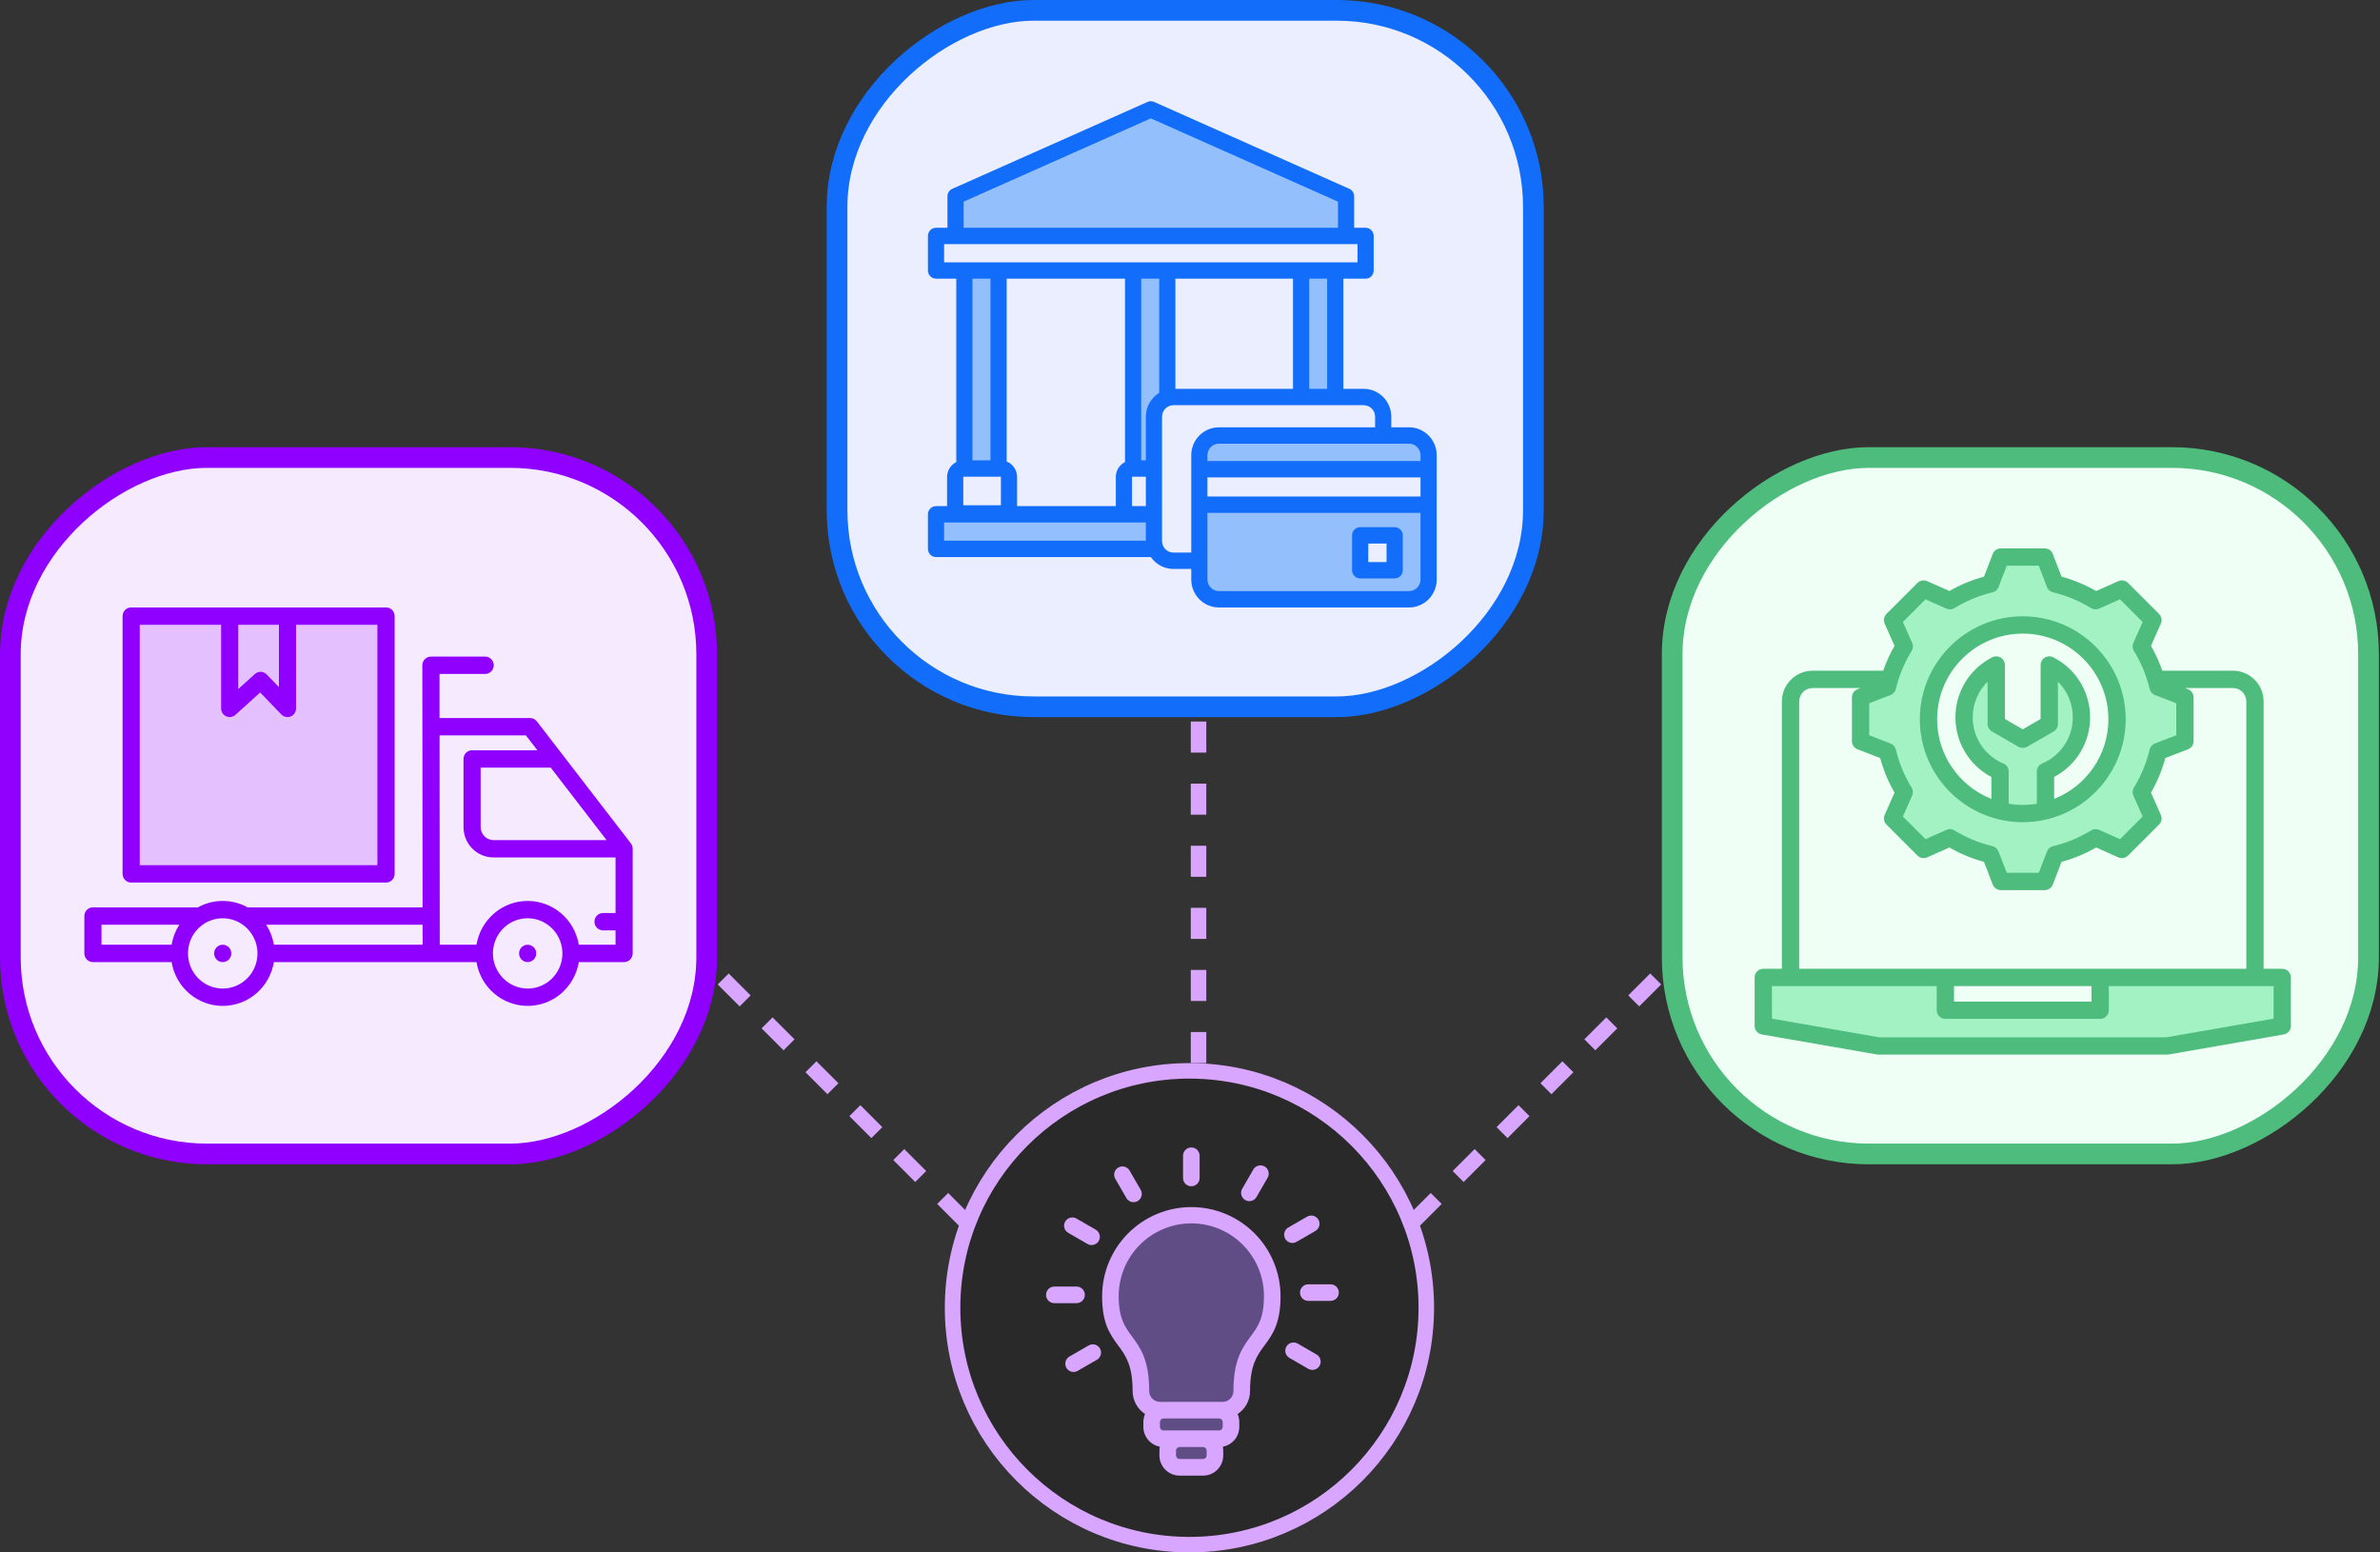 <svg width="230" height="150" viewBox="0 0 230 150" fill="none" xmlns="http://www.w3.org/2000/svg">
<rect x="0" y="0" width="230" height="150" fill="#333333" stroke="none"/>
<ellipse opacity="0.2" cx="114.946" cy="126.36" rx="23.641" ry="23.641" fill="black"/>
<path d="M114.946 103.469C127.589 103.469 137.837 113.718 137.837 126.36C137.837 139.003 127.589 149.251 114.946 149.251C102.304 149.251 92.055 139.003 92.055 126.36C92.055 113.718 102.304 103.469 114.946 103.469Z" stroke="#D8A6FF" stroke-width="1.5"/>
<path fill-rule="evenodd" clip-rule="evenodd" d="M115.128 116.633C117.415 116.633 119.608 117.541 121.224 119.158C122.841 120.775 123.75 122.967 123.75 125.254C123.75 127.901 122.97 128.958 122.171 130.04C121.495 130.956 120.802 131.896 120.802 134.414C120.801 134.853 120.691 135.285 120.482 135.671C120.272 136.057 119.97 136.385 119.602 136.626C119.708 136.87 119.763 137.133 119.763 137.399V137.871C119.762 138.325 119.603 138.764 119.313 139.113C119.023 139.463 118.62 139.7 118.175 139.784C118.199 139.909 118.212 140.035 118.212 140.162V140.634C118.211 141.15 118.005 141.645 117.64 142.009C117.276 142.374 116.781 142.579 116.265 142.58H113.992C113.476 142.579 112.981 142.374 112.617 142.009C112.252 141.645 112.046 141.15 112.045 140.634V140.162C112.045 140.035 112.058 139.909 112.082 139.784C111.637 139.7 111.234 139.463 110.944 139.113C110.655 138.764 110.495 138.325 110.494 137.871V137.399C110.494 137.133 110.549 136.87 110.655 136.626C110.287 136.385 109.985 136.057 109.775 135.671C109.566 135.285 109.456 134.853 109.455 134.414C109.455 131.896 108.762 130.956 108.086 130.04C107.287 128.958 106.507 127.901 106.507 125.254C106.507 122.967 107.415 120.775 109.032 119.158C110.649 117.541 112.842 116.633 115.128 116.633H115.128Z" fill="#D8A6FF"/>
<path fill-rule="evenodd" clip-rule="evenodd" d="M105.204 130.004C105.295 129.951 105.395 129.916 105.5 129.902C105.604 129.888 105.71 129.894 105.812 129.921C105.913 129.948 106.009 129.995 106.092 130.059C106.176 130.123 106.246 130.203 106.298 130.295C106.351 130.386 106.385 130.487 106.398 130.591C106.411 130.696 106.404 130.802 106.376 130.903C106.348 131.005 106.3 131.1 106.236 131.183C106.171 131.266 106.09 131.335 105.999 131.387L104.138 132.461C103.955 132.564 103.738 132.591 103.535 132.536C103.332 132.48 103.159 132.346 103.054 132.164C102.949 131.981 102.921 131.765 102.975 131.561C103.029 131.358 103.161 131.184 103.343 131.078L105.204 130.004Z" fill="#D8A6FF"/>
<path fill-rule="evenodd" clip-rule="evenodd" d="M112.441 135.452H118.161C118.437 135.452 118.7 135.342 118.895 135.147C119.09 134.953 119.199 134.689 119.2 134.414C119.2 131.383 120.055 130.225 120.888 129.096C121.526 128.232 122.148 127.389 122.148 125.254C122.152 124.33 121.973 123.414 121.622 122.559C121.27 121.705 120.754 120.927 120.102 120.273C119.45 119.618 118.675 119.098 117.821 118.744C116.968 118.39 116.053 118.207 115.129 118.207C114.205 118.207 113.29 118.39 112.436 118.744C111.583 119.098 110.808 119.618 110.155 120.273C109.503 120.927 108.987 121.705 108.636 122.559C108.285 123.414 108.106 124.33 108.109 125.254C108.109 127.389 108.731 128.232 109.369 129.096C110.202 130.225 111.057 131.383 111.057 134.414C111.058 134.689 111.167 134.953 111.362 135.147C111.557 135.342 111.82 135.452 112.096 135.452H112.441Z" fill="#614D86"/>
<path fill-rule="evenodd" clip-rule="evenodd" d="M117.824 137.055H112.433C112.343 137.057 112.258 137.095 112.195 137.159C112.133 137.223 112.097 137.309 112.096 137.399V137.871C112.097 137.962 112.134 138.049 112.198 138.114C112.262 138.178 112.349 138.215 112.44 138.216H117.816C117.907 138.215 117.995 138.178 118.059 138.114C118.123 138.049 118.16 137.962 118.161 137.871V137.399C118.16 137.309 118.124 137.223 118.061 137.159C117.999 137.095 117.913 137.057 117.824 137.055Z" fill="#614D86"/>
<path fill-rule="evenodd" clip-rule="evenodd" d="M116.265 139.816H113.992C113.901 139.817 113.814 139.854 113.749 139.918C113.685 139.983 113.648 140.07 113.647 140.161V140.633C113.648 140.724 113.685 140.811 113.749 140.876C113.814 140.94 113.901 140.976 113.992 140.977H116.265C116.356 140.976 116.443 140.94 116.508 140.876C116.572 140.811 116.609 140.724 116.609 140.633V140.161C116.609 140.07 116.572 139.983 116.508 139.918C116.443 139.854 116.356 139.817 116.265 139.816Z" fill="#614D86"/>
<path fill-rule="evenodd" clip-rule="evenodd" d="M115.929 113.812C115.931 113.918 115.911 114.023 115.871 114.121C115.831 114.219 115.773 114.309 115.698 114.384C115.623 114.459 115.535 114.519 115.437 114.56C115.339 114.601 115.234 114.622 115.128 114.622C115.022 114.622 114.917 114.601 114.82 114.56C114.722 114.519 114.633 114.459 114.558 114.384C114.484 114.309 114.425 114.219 114.385 114.121C114.346 114.023 114.326 113.918 114.327 113.812V111.663C114.33 111.452 114.415 111.251 114.565 111.102C114.715 110.954 114.917 110.871 115.128 110.871C115.339 110.871 115.541 110.954 115.691 111.102C115.841 111.251 115.927 111.452 115.929 111.663V113.812Z" fill="#D8A6FF"/>
<path fill-rule="evenodd" clip-rule="evenodd" d="M110.238 114.969C110.342 115.152 110.369 115.369 110.313 115.572C110.257 115.775 110.124 115.948 109.941 116.053C109.759 116.157 109.542 116.186 109.339 116.132C109.135 116.078 108.962 115.945 108.855 115.764L107.781 113.903C107.728 113.813 107.693 113.712 107.679 113.608C107.665 113.503 107.672 113.397 107.699 113.296C107.726 113.194 107.773 113.099 107.837 113.015C107.901 112.932 107.981 112.862 108.072 112.809C108.163 112.757 108.264 112.723 108.369 112.71C108.473 112.696 108.579 112.704 108.68 112.732C108.782 112.759 108.877 112.807 108.96 112.872C109.043 112.936 109.112 113.017 109.164 113.109L110.238 114.969Z" fill="#D8A6FF"/>
<path fill-rule="evenodd" clip-rule="evenodd" d="M105.888 118.813C105.978 118.865 106.058 118.935 106.122 119.018C106.186 119.101 106.233 119.196 106.26 119.297C106.288 119.398 106.295 119.503 106.281 119.607C106.268 119.711 106.234 119.811 106.182 119.902C106.13 119.993 106.06 120.073 105.977 120.137C105.894 120.2 105.799 120.247 105.698 120.275C105.597 120.302 105.492 120.309 105.388 120.296C105.284 120.282 105.184 120.248 105.093 120.196L103.232 119.122C103.141 119.07 103.062 119 102.998 118.917C102.934 118.834 102.887 118.739 102.86 118.638C102.832 118.537 102.825 118.432 102.839 118.328C102.852 118.224 102.886 118.124 102.938 118.033C102.99 117.942 103.06 117.863 103.143 117.799C103.226 117.735 103.321 117.688 103.422 117.66C103.523 117.633 103.628 117.626 103.732 117.639C103.836 117.653 103.936 117.687 104.027 117.739L105.888 118.813Z" fill="#D8A6FF"/>
<path fill-rule="evenodd" clip-rule="evenodd" d="M104.046 124.313C104.257 124.315 104.458 124.401 104.607 124.55C104.755 124.7 104.838 124.903 104.838 125.114C104.838 125.324 104.755 125.527 104.607 125.677C104.458 125.827 104.257 125.912 104.046 125.915H101.897C101.791 125.916 101.686 125.896 101.588 125.856C101.49 125.817 101.4 125.758 101.325 125.683C101.249 125.609 101.19 125.52 101.149 125.422C101.108 125.325 101.087 125.22 101.087 125.114C101.087 125.008 101.108 124.903 101.149 124.805C101.19 124.707 101.249 124.618 101.325 124.544C101.4 124.469 101.49 124.411 101.588 124.371C101.686 124.331 101.791 124.311 101.897 124.313H104.046Z" fill="#D8A6FF"/>
<path fill-rule="evenodd" clip-rule="evenodd" d="M124.587 131.194C124.41 131.085 124.283 130.911 124.232 130.709C124.181 130.507 124.211 130.294 124.316 130.114C124.42 129.934 124.59 129.801 124.791 129.745C124.991 129.688 125.205 129.712 125.388 129.811L127.249 130.886C127.426 130.995 127.554 131.169 127.604 131.371C127.655 131.573 127.625 131.786 127.521 131.967C127.416 132.147 127.246 132.279 127.046 132.335C126.846 132.392 126.631 132.368 126.448 132.269L124.587 131.194Z" fill="#D8A6FF"/>
<path fill-rule="evenodd" clip-rule="evenodd" d="M126.432 125.696C126.219 125.696 126.016 125.611 125.865 125.461C125.715 125.311 125.631 125.107 125.631 124.895C125.631 124.682 125.715 124.479 125.865 124.328C126.016 124.178 126.219 124.094 126.432 124.094H128.581C128.793 124.094 128.997 124.178 129.147 124.328C129.297 124.479 129.382 124.682 129.382 124.895C129.382 125.107 129.297 125.311 129.147 125.461C128.997 125.611 128.793 125.696 128.581 125.696H126.432Z" fill="#D8A6FF"/>
<path fill-rule="evenodd" clip-rule="evenodd" d="M125.277 120.003C125.094 120.102 124.88 120.126 124.68 120.07C124.479 120.013 124.309 119.881 124.205 119.701C124.101 119.521 124.071 119.307 124.121 119.105C124.172 118.904 124.299 118.73 124.476 118.62L126.337 117.546C126.52 117.447 126.735 117.423 126.935 117.479C127.135 117.536 127.306 117.668 127.41 117.848C127.514 118.028 127.544 118.242 127.493 118.443C127.443 118.645 127.315 118.819 127.138 118.929L125.277 120.003Z" fill="#D8A6FF"/>
<path fill-rule="evenodd" clip-rule="evenodd" d="M121.431 115.652C121.379 115.744 121.31 115.824 121.227 115.889C121.144 115.954 121.049 116.001 120.948 116.029C120.846 116.057 120.74 116.065 120.636 116.051C120.531 116.038 120.43 116.004 120.339 115.952C120.248 115.899 120.168 115.829 120.104 115.746C120.04 115.662 119.993 115.567 119.966 115.465C119.939 115.363 119.932 115.257 119.946 115.153C119.96 115.049 119.995 114.948 120.048 114.857L121.122 112.996C121.229 112.815 121.402 112.682 121.606 112.628C121.809 112.574 122.026 112.603 122.208 112.708C122.391 112.812 122.524 112.985 122.58 113.188C122.636 113.391 122.609 113.608 122.505 113.791L121.431 115.652Z" fill="#D8A6FF"/>
<line x1="115.826" y1="102.719" x2="115.826" y2="69.295" stroke="#D8A6FF" stroke-width="1.5" stroke-dasharray="3 3"/>
<line y1="-0.75" x2="34.587" y2="-0.75" transform="matrix(-0.707 -0.707 0.707 -0.707 93.75 117.391)" stroke="#D8A6FF" stroke-width="1.5" stroke-dasharray="3 3"/>
<line y1="-0.75" x2="34.587" y2="-0.75" transform="matrix(0.707 -0.707 -0.707 -0.707 136.142 117.391)" stroke="#D8A6FF" stroke-width="1.5" stroke-dasharray="3 3"/>
<rect x="80.891" y="68.293" width="67.293" height="67.293" rx="19" transform="rotate(-90 80.891 68.293)" fill="#EAEEFF" stroke="#126DFB" stroke-width="2"/>
<path d="M130.082 22.863H92.343V18.967L111.213 10.57L130.082 18.967V22.863H130.082ZM129.039 38.359V26.149H125.736V38.359H129.039ZM109.503 45.267H111.515V40.266C111.515 39.423 112.055 38.71 112.805 38.457V26.149H109.503V45.267ZM96.499 45.267V26.149H93.197V45.267H96.499ZM111.515 49.693H90.456V53.032H111.67C111.57 52.8 111.515 52.544 111.515 52.275V49.693ZM115.904 48.762H138.06V55.994C138.06 57.047 137.216 57.901 136.174 57.901H117.79C116.748 57.901 115.904 57.047 115.904 55.994V48.762H115.904ZM131.25 55.097H134.583V51.726H131.25V55.097ZM136.174 42.078H117.79C116.749 42.078 115.904 42.932 115.904 43.985V45.333H138.06V43.985C138.06 42.932 137.216 42.078 136.174 42.078H136.174Z" fill="#93C0FC"/>
<path d="M136.174 41.289H134.453V40.268C134.453 38.78 133.256 37.57 131.785 37.57H129.821V26.928H131.97C132.402 26.928 132.752 26.574 132.752 26.137V22.798C132.752 22.361 132.402 22.007 131.97 22.007H130.865V18.969C130.865 18.655 130.681 18.371 130.398 18.245L111.528 9.848C111.327 9.759 111.099 9.759 110.898 9.848L92.028 18.245C91.745 18.371 91.561 18.655 91.561 18.969V22.007H90.456C90.024 22.007 89.674 22.361 89.674 22.798V26.137C89.674 26.574 90.024 26.928 90.456 26.928H92.415V44.646C91.889 44.909 91.525 45.456 91.525 46.088V48.904H90.456C90.024 48.904 89.674 49.258 89.674 49.695V53.034C89.674 53.471 90.024 53.825 90.456 53.825H111.218C111.701 54.52 112.499 54.975 113.4 54.975H115.122V55.996C115.122 57.484 116.319 58.694 117.79 58.694H136.174C137.645 58.694 138.842 57.484 138.842 55.996V43.987C138.842 42.5 137.645 41.289 136.174 41.289H136.174ZM93.126 19.485L111.213 11.437L129.3 19.485V22.007H93.126V19.485ZM91.238 25.346V23.589H131.187V25.346H91.238ZM128.256 26.928V37.57H126.519V26.928H128.256ZM124.954 26.928V37.57H113.587V26.928H124.954ZM97.282 44.592V26.928H108.72V44.646C108.194 44.909 107.831 45.456 107.831 46.088V48.904H98.289V46.088C98.289 45.409 97.871 44.828 97.282 44.592ZM96.697 46.06C96.713 46.06 96.725 46.073 96.725 46.088V48.824H93.09V46.088C93.09 46.073 93.102 46.06 93.118 46.06H96.697ZM93.979 44.478V26.928H95.717V44.478H93.979ZM110.732 52.243H91.238V50.486H110.732V52.243ZM110.732 48.904H109.395V46.088C109.395 46.073 109.408 46.06 109.423 46.06H110.732V48.904ZM112.023 37.958C111.25 38.431 110.732 39.289 110.732 40.268V44.478H110.285V26.928H112.023V37.958ZM115.122 43.987V53.392H113.4C112.792 53.392 112.297 52.892 112.297 52.277V40.268C112.297 39.652 112.792 39.152 113.4 39.152H131.785C132.393 39.152 132.888 39.652 132.888 40.268V41.289H117.79C116.319 41.289 115.122 42.5 115.122 43.987ZM137.278 55.996C137.278 56.611 136.783 57.112 136.174 57.112H117.79C117.182 57.112 116.687 56.611 116.687 55.996V49.555H137.278V55.996ZM137.278 47.973H116.687V46.126H137.278V47.973ZM137.278 44.544H116.687V43.987C116.687 43.372 117.182 42.871 117.79 42.871H136.174C136.783 42.871 137.278 43.372 137.278 43.987V44.544ZM131.445 55.89H134.779C135.211 55.89 135.561 55.536 135.561 55.099V51.728C135.561 51.291 135.211 50.937 134.779 50.937H131.445C131.013 50.937 130.663 51.291 130.663 51.728V55.099C130.663 55.536 131.013 55.89 131.445 55.89ZM132.227 52.519H133.996V54.308H132.227V52.519Z" fill="#126DFB"/>
<rect x="161.598" y="111.5" width="67.293" height="67.293" rx="19" transform="rotate(-90 161.598 111.5)" fill="#F0FFF6" stroke="#4EBC7C" stroke-width="2"/>
<path fill-rule="evenodd" clip-rule="evenodd" d="M196.905 78.072C196.433 78.151 195.956 78.191 195.477 78.191C194.999 78.191 194.52 78.151 194.048 78.072L193.7 78.013V74.545C193.7 74.376 193.599 74.224 193.444 74.159C191.487 73.337 190.224 71.435 190.224 69.313C190.224 67.903 190.781 66.558 191.786 65.57L192.497 64.871V69.954C192.497 70.104 192.577 70.242 192.706 70.317L195.268 71.796C195.398 71.87 195.557 71.87 195.686 71.796L198.248 70.317C198.377 70.242 198.457 70.103 198.457 69.954V64.871L199.168 65.57C200.173 66.558 200.73 67.903 200.73 69.313C200.73 71.435 199.467 73.337 197.51 74.159C197.355 74.224 197.254 74.376 197.254 74.544V78.013L196.905 78.072ZM205.007 69.497C205.007 64.242 200.732 59.967 195.477 59.967C190.222 59.967 185.947 64.242 185.947 69.497C185.947 74.752 190.222 79.027 195.477 79.027C200.732 79.027 205.007 74.751 205.007 69.497ZM198.5 82.167C199.843 81.847 201.121 81.317 202.296 80.594C202.413 80.522 202.559 80.512 202.685 80.568L204.967 81.58L207.56 78.987L206.547 76.704C206.491 76.578 206.501 76.432 206.573 76.315C207.295 75.14 207.826 73.863 208.146 72.521C208.178 72.387 208.273 72.277 208.402 72.228L210.731 71.331V67.663L208.402 66.766C208.274 66.717 208.179 66.607 208.147 66.473C207.828 65.132 207.296 63.853 206.573 62.678C206.501 62.561 206.491 62.415 206.547 62.29L207.561 60.007L204.967 57.413L202.684 58.427C202.558 58.483 202.412 58.473 202.295 58.401C201.122 57.678 199.842 57.148 198.502 56.828C198.368 56.796 198.257 56.702 198.207 56.572L197.312 54.242H193.643L192.747 56.572C192.697 56.701 192.587 56.796 192.453 56.828C191.112 57.148 189.833 57.678 188.659 58.401C188.541 58.473 188.396 58.483 188.27 58.427L185.987 57.413L183.393 60.007L184.407 62.29C184.463 62.415 184.453 62.561 184.381 62.678C183.658 63.852 183.127 65.132 182.808 66.473C182.776 66.607 182.68 66.717 182.552 66.766L180.223 67.663V71.331L182.552 72.228C182.681 72.277 182.775 72.388 182.807 72.522C183.127 73.863 183.658 75.142 184.381 76.316C184.454 76.433 184.463 76.579 184.407 76.705L183.393 78.987L185.987 81.58L188.27 80.566C188.396 80.511 188.542 80.52 188.659 80.593C189.833 81.316 191.112 81.847 192.454 82.166C192.587 82.197 192.697 82.294 192.747 82.422L193.643 84.751H197.312L198.207 82.423C198.257 82.295 198.366 82.199 198.5 82.167ZM220.135 94.864V98.777L209.386 100.648H181.568L170.819 98.777V94.864H187.579V97.611C187.579 97.843 187.765 98.029 187.997 98.029H202.957C203.188 98.029 203.375 97.843 203.375 97.611V94.864H220.135Z" fill="#A3F2C4"/>
<path fill-rule="evenodd" clip-rule="evenodd" d="M195.477 61.221C200.041 61.221 203.753 64.934 203.753 69.497C203.753 72.99 201.575 75.983 198.508 77.195V75.073C200.637 73.955 201.984 71.75 201.984 69.313C201.984 66.847 200.618 64.623 198.416 63.506C198.157 63.375 197.849 63.388 197.601 63.539C197.354 63.692 197.203 63.961 197.203 64.252V69.472L195.477 70.469L193.751 69.472V64.252C193.751 63.961 193.6 63.692 193.353 63.539C193.105 63.388 192.797 63.375 192.538 63.506C190.336 64.622 188.97 66.847 188.97 69.313C188.97 71.75 190.317 73.955 192.446 75.073V77.195C189.378 75.983 187.201 72.99 187.201 69.497C187.201 64.934 190.913 61.221 195.477 61.221ZM194.118 77.659C194.56 77.733 195.014 77.773 195.477 77.773C195.94 77.773 196.393 77.733 196.836 77.659V74.544C196.836 74.208 197.038 73.904 197.348 73.773C199.149 73.017 200.312 71.267 200.312 69.313C200.312 67.991 199.784 66.761 198.874 65.868V69.954C198.874 70.253 198.715 70.529 198.457 70.678L195.895 72.157C195.636 72.306 195.318 72.306 195.059 72.157L192.497 70.678C192.239 70.529 192.079 70.253 192.079 69.954V65.868C191.17 66.761 190.642 67.991 190.642 69.313C190.642 71.267 191.804 73.017 193.606 73.773C193.916 73.904 194.117 74.208 194.117 74.544V77.659H194.118ZM195.477 79.445C200.962 79.445 205.425 74.982 205.425 69.497C205.425 64.011 200.962 59.549 195.477 59.549C189.992 59.549 185.529 64.011 185.529 69.497C185.529 74.982 189.992 79.445 195.477 79.445ZM219.717 98.425L209.35 100.229H181.604L171.237 98.425V95.281H187.161V97.611C187.161 98.073 187.535 98.447 187.997 98.447H202.957C203.419 98.447 203.793 98.073 203.793 97.611V95.281H219.717V98.425ZM188.833 95.281V96.775H202.121V95.281H188.833ZM173.872 67.776V93.609H217.082V67.776C217.082 67.061 216.501 66.479 215.786 66.479H211.146L211.449 66.596C211.772 66.721 211.985 67.03 211.985 67.376V71.618C211.985 71.964 211.772 72.274 211.449 72.398L209.255 73.242C208.938 74.413 208.473 75.536 207.868 76.59L208.822 78.74C208.963 79.056 208.895 79.426 208.65 79.671L205.65 82.67C205.406 82.915 205.036 82.983 204.721 82.844L202.57 81.889C201.516 82.494 200.394 82.958 199.223 83.276L198.378 85.471C198.254 85.793 197.944 86.005 197.598 86.005H193.356C193.01 86.005 192.7 85.793 192.576 85.471L191.731 83.276C190.561 82.958 189.439 82.493 188.385 81.887L186.234 82.844C185.918 82.983 185.548 82.915 185.304 82.67L182.304 79.671C182.059 79.426 181.991 79.056 182.132 78.74L183.085 76.591C182.482 75.537 182.015 74.414 181.698 73.243L179.505 72.399C179.182 72.274 178.969 71.964 178.969 71.618V67.376C178.969 67.03 179.182 66.721 179.505 66.597L179.808 66.479H175.168C174.453 66.479 173.872 67.061 173.872 67.776ZM183.215 66.57C183.151 66.838 182.959 67.057 182.702 67.156L180.64 67.95V71.044L182.702 71.837C182.959 71.936 183.15 72.156 183.214 72.424C183.523 73.722 184.035 74.958 184.737 76.097C184.882 76.332 184.901 76.622 184.789 76.874L183.892 78.894L186.08 81.082L188.1 80.184C188.352 80.073 188.643 80.092 188.878 80.237C190.017 80.939 191.253 81.451 192.55 81.759C192.818 81.823 193.037 82.015 193.136 82.272L193.93 84.334H197.025L197.817 82.273C197.917 82.016 198.136 81.824 198.403 81.76C199.702 81.451 200.937 80.939 202.077 80.237C202.311 80.093 202.603 80.074 202.854 80.185L204.874 81.082L207.062 78.894L206.165 76.873C206.053 76.621 206.073 76.331 206.217 76.096C206.918 74.957 207.43 73.722 207.739 72.425C207.803 72.156 207.995 71.936 208.252 71.838L210.313 71.044V67.95L208.252 67.156C207.995 67.058 207.804 66.839 207.74 66.57C207.431 65.272 206.919 64.036 206.217 62.897C206.073 62.662 206.053 62.372 206.165 62.12L207.062 60.099L204.874 57.911L202.853 58.809C202.602 58.921 202.31 58.902 202.076 58.757C200.937 58.056 199.701 57.544 198.405 57.234C198.136 57.171 197.917 56.98 197.817 56.722L197.025 54.66H193.93L193.137 56.722C193.037 56.98 192.818 57.171 192.55 57.234C191.253 57.544 190.017 58.056 188.878 58.757C188.643 58.902 188.352 58.921 188.1 58.809L186.08 57.911L183.892 60.099L184.789 62.12C184.901 62.372 184.882 62.663 184.737 62.897C184.036 64.036 183.523 65.272 183.215 66.57ZM220.553 93.609H218.754V67.776C218.754 66.138 217.423 64.807 215.786 64.807H208.964C208.674 63.975 208.309 63.171 207.869 62.403L208.822 60.254C208.963 59.938 208.895 59.568 208.65 59.323L205.65 56.325C205.406 56.08 205.036 56.011 204.72 56.151L202.569 57.106C201.515 56.501 200.393 56.036 199.223 55.718L198.378 53.524C198.254 53.201 197.944 52.988 197.598 52.988H193.356C193.01 52.988 192.7 53.201 192.576 53.524L191.731 55.718C190.561 56.036 189.439 56.501 188.384 57.106L186.233 56.151C185.918 56.011 185.548 56.079 185.303 56.325L182.304 59.324C182.059 59.569 181.991 59.938 182.131 60.254L183.086 62.404C182.645 63.171 182.281 63.976 181.991 64.807H175.168C173.531 64.807 172.2 66.138 172.2 67.776V93.609H170.401C169.939 93.609 169.565 93.985 169.565 94.445V99.127C169.565 99.534 169.857 99.882 170.258 99.952L181.388 101.889C181.436 101.897 181.483 101.901 181.531 101.901H209.422C209.471 101.901 209.518 101.897 209.566 101.889L220.696 99.952C221.096 99.882 221.389 99.534 221.389 99.127V94.445C221.389 93.985 221.015 93.609 220.553 93.609Z" fill="#4EBC7C"/>
<rect x="1" y="111.5" width="67.293" height="67.293" rx="19" transform="rotate(-90 1 111.5)" fill="#F6EAFF" stroke="#8F00FF" stroke-width="2"/>
<path fill-rule="evenodd" clip-rule="evenodd" d="M12.679 58.695C12.459 58.695 12.248 58.783 12.092 58.94C11.937 59.097 11.849 59.31 11.849 59.533V84.436C11.849 84.546 11.87 84.655 11.912 84.757C11.954 84.859 12.015 84.951 12.092 85.029C12.169 85.106 12.261 85.168 12.361 85.21C12.462 85.252 12.57 85.273 12.679 85.273H37.303C37.412 85.273 37.52 85.252 37.621 85.21C37.721 85.168 37.813 85.106 37.89 85.029C37.967 84.951 38.028 84.859 38.07 84.757C38.112 84.655 38.133 84.546 38.133 84.436V59.533C38.133 59.31 38.045 59.097 37.89 58.94C37.734 58.783 37.523 58.695 37.303 58.695H12.679Z" fill="#E4C0FF"/>
<path fill-rule="evenodd" clip-rule="evenodd" d="M36.473 83.599H13.504V60.37H21.369V68.448C21.369 68.609 21.415 68.767 21.502 68.903C21.588 69.038 21.712 69.145 21.858 69.211C22.003 69.277 22.164 69.299 22.322 69.275C22.48 69.25 22.627 69.18 22.746 69.073L25.143 66.91L27.189 69.033C27.305 69.152 27.453 69.234 27.615 69.267C27.776 69.301 27.945 69.286 28.098 69.223C28.25 69.161 28.38 69.053 28.471 68.915C28.563 68.777 28.611 68.614 28.61 68.448V60.37H36.472V83.599H36.473ZM23.025 60.37V66.579L24.632 65.128C24.79 64.984 24.998 64.908 25.211 64.916C25.424 64.924 25.626 65.014 25.774 65.169L26.956 66.391V60.37H23.025ZM12.678 58.695C12.459 58.695 12.248 58.783 12.092 58.94C11.936 59.097 11.849 59.31 11.848 59.533V84.436C11.848 84.546 11.87 84.655 11.912 84.757C11.953 84.859 12.014 84.951 12.091 85.029C12.169 85.106 12.26 85.168 12.361 85.21C12.461 85.252 12.569 85.273 12.678 85.273H37.303C37.412 85.273 37.52 85.252 37.62 85.21C37.721 85.168 37.812 85.106 37.89 85.029C37.967 84.951 38.028 84.859 38.07 84.757C38.111 84.655 38.133 84.546 38.133 84.436V59.533C38.133 59.31 38.045 59.097 37.889 58.94C37.733 58.783 37.523 58.695 37.303 58.695H12.678ZM51.82 92.122C51.819 92.233 51.798 92.341 51.756 92.443C51.715 92.545 51.653 92.637 51.576 92.715C51.499 92.793 51.408 92.854 51.307 92.896C51.206 92.938 51.098 92.96 50.989 92.96C50.826 92.959 50.666 92.91 50.53 92.817C50.394 92.725 50.288 92.594 50.226 92.441C50.164 92.288 50.148 92.12 50.18 91.958C50.212 91.796 50.291 91.647 50.407 91.53C50.523 91.413 50.67 91.333 50.831 91.301C50.991 91.269 51.158 91.286 51.309 91.349C51.46 91.412 51.589 91.52 51.68 91.657C51.771 91.795 51.82 91.957 51.82 92.122ZM22.351 92.122C22.352 92.232 22.331 92.341 22.29 92.443C22.248 92.544 22.188 92.637 22.111 92.715C22.034 92.792 21.943 92.854 21.843 92.896C21.742 92.938 21.635 92.96 21.526 92.96C21.362 92.96 21.202 92.912 21.065 92.82C20.929 92.728 20.822 92.598 20.759 92.445C20.696 92.292 20.679 92.123 20.711 91.961C20.742 91.798 20.821 91.649 20.937 91.531C21.052 91.414 21.2 91.334 21.361 91.301C21.521 91.269 21.688 91.285 21.84 91.349C21.991 91.412 22.12 91.519 22.212 91.657C22.303 91.795 22.351 91.957 22.351 92.122ZM55.936 91.285H59.486V89.894H58.275C58.055 89.894 57.845 89.806 57.69 89.649C57.534 89.492 57.447 89.279 57.447 89.057C57.447 88.835 57.534 88.622 57.69 88.465C57.845 88.308 58.055 88.22 58.275 88.22H59.486V82.85H47.694C46.925 82.85 46.188 82.541 45.644 81.992C45.1 81.443 44.794 80.697 44.793 79.92V73.331C44.793 73.221 44.815 73.112 44.856 73.01C44.898 72.909 44.959 72.816 45.036 72.739C45.114 72.661 45.205 72.599 45.306 72.557C45.406 72.515 45.514 72.494 45.623 72.494H51.932L50.823 71.055H42.479L42.498 91.285H46.048C46.244 90.102 46.848 89.028 47.753 88.253C48.658 87.478 49.806 87.053 50.992 87.053C52.178 87.053 53.326 87.478 54.231 88.253C55.136 89.028 55.74 90.102 55.936 91.285L55.936 91.285ZM50.989 95.518C51.654 95.518 52.303 95.32 52.856 94.947C53.408 94.574 53.839 94.044 54.094 93.424C54.348 92.803 54.415 92.121 54.286 91.462C54.157 90.803 53.837 90.198 53.368 89.722C52.898 89.247 52.3 88.924 51.649 88.792C50.997 88.661 50.322 88.728 49.708 88.985C49.095 89.242 48.57 89.677 48.201 90.236C47.832 90.794 47.635 91.451 47.635 92.122C47.636 93.022 47.99 93.884 48.619 94.52C49.248 95.157 50.1 95.515 50.989 95.518ZM58.621 81.176H47.694C47.364 81.175 47.048 81.043 46.815 80.807C46.581 80.572 46.45 80.253 46.448 79.92V74.169H53.221L58.621 81.176ZM26.468 91.285C26.355 90.594 26.101 89.933 25.721 89.348H40.838L40.843 91.285H26.468ZM21.526 95.518C22.19 95.517 22.839 95.318 23.391 94.945C23.943 94.571 24.373 94.041 24.627 93.42C24.881 92.8 24.947 92.117 24.817 91.459C24.687 90.8 24.367 90.195 23.898 89.721C23.428 89.246 22.83 88.923 22.178 88.792C21.527 88.661 20.852 88.728 20.239 88.986C19.625 89.243 19.101 89.678 18.732 90.236C18.363 90.794 18.167 91.451 18.167 92.122C18.167 93.023 18.521 93.887 19.151 94.523C19.781 95.16 20.635 95.518 21.526 95.518ZM9.807 89.348H17.332C16.951 89.933 16.697 90.594 16.584 91.285H9.807V89.348ZM51.883 69.704C51.805 69.603 51.706 69.522 51.593 69.466C51.479 69.409 51.355 69.38 51.229 69.38H42.474V65.118H46.888C47.107 65.118 47.318 65.029 47.473 64.872C47.629 64.715 47.716 64.502 47.716 64.28C47.716 64.058 47.629 63.845 47.473 63.688C47.318 63.531 47.107 63.443 46.888 63.443H41.644C41.424 63.443 41.213 63.532 41.058 63.689C40.902 63.846 40.814 64.059 40.814 64.281L40.838 87.673H24.055C24.018 87.674 23.98 87.677 23.943 87.683C23.206 87.271 22.377 87.054 21.535 87.052C20.692 87.051 19.863 87.264 19.124 87.673H8.977C8.758 87.674 8.548 87.763 8.393 87.919C8.239 88.076 8.152 88.289 8.152 88.51V92.122C8.152 92.344 8.239 92.556 8.393 92.713C8.548 92.87 8.758 92.959 8.977 92.96H16.584C16.779 94.143 17.382 95.218 18.287 95.993C19.192 96.769 20.34 97.194 21.526 97.194C22.712 97.194 23.859 96.769 24.764 95.993C25.669 95.218 26.273 94.143 26.467 92.96H46.048C46.244 94.143 46.848 95.217 47.753 95.992C48.658 96.767 49.806 97.192 50.992 97.192C52.178 97.192 53.326 96.767 54.231 95.992C55.136 95.217 55.74 94.143 55.936 92.96H60.316C60.535 92.959 60.745 92.87 60.9 92.713C61.054 92.556 61.141 92.344 61.141 92.122V82.013C61.142 81.827 61.082 81.646 60.97 81.498L51.883 69.704Z" fill="#8F00FF"/>
</svg>

